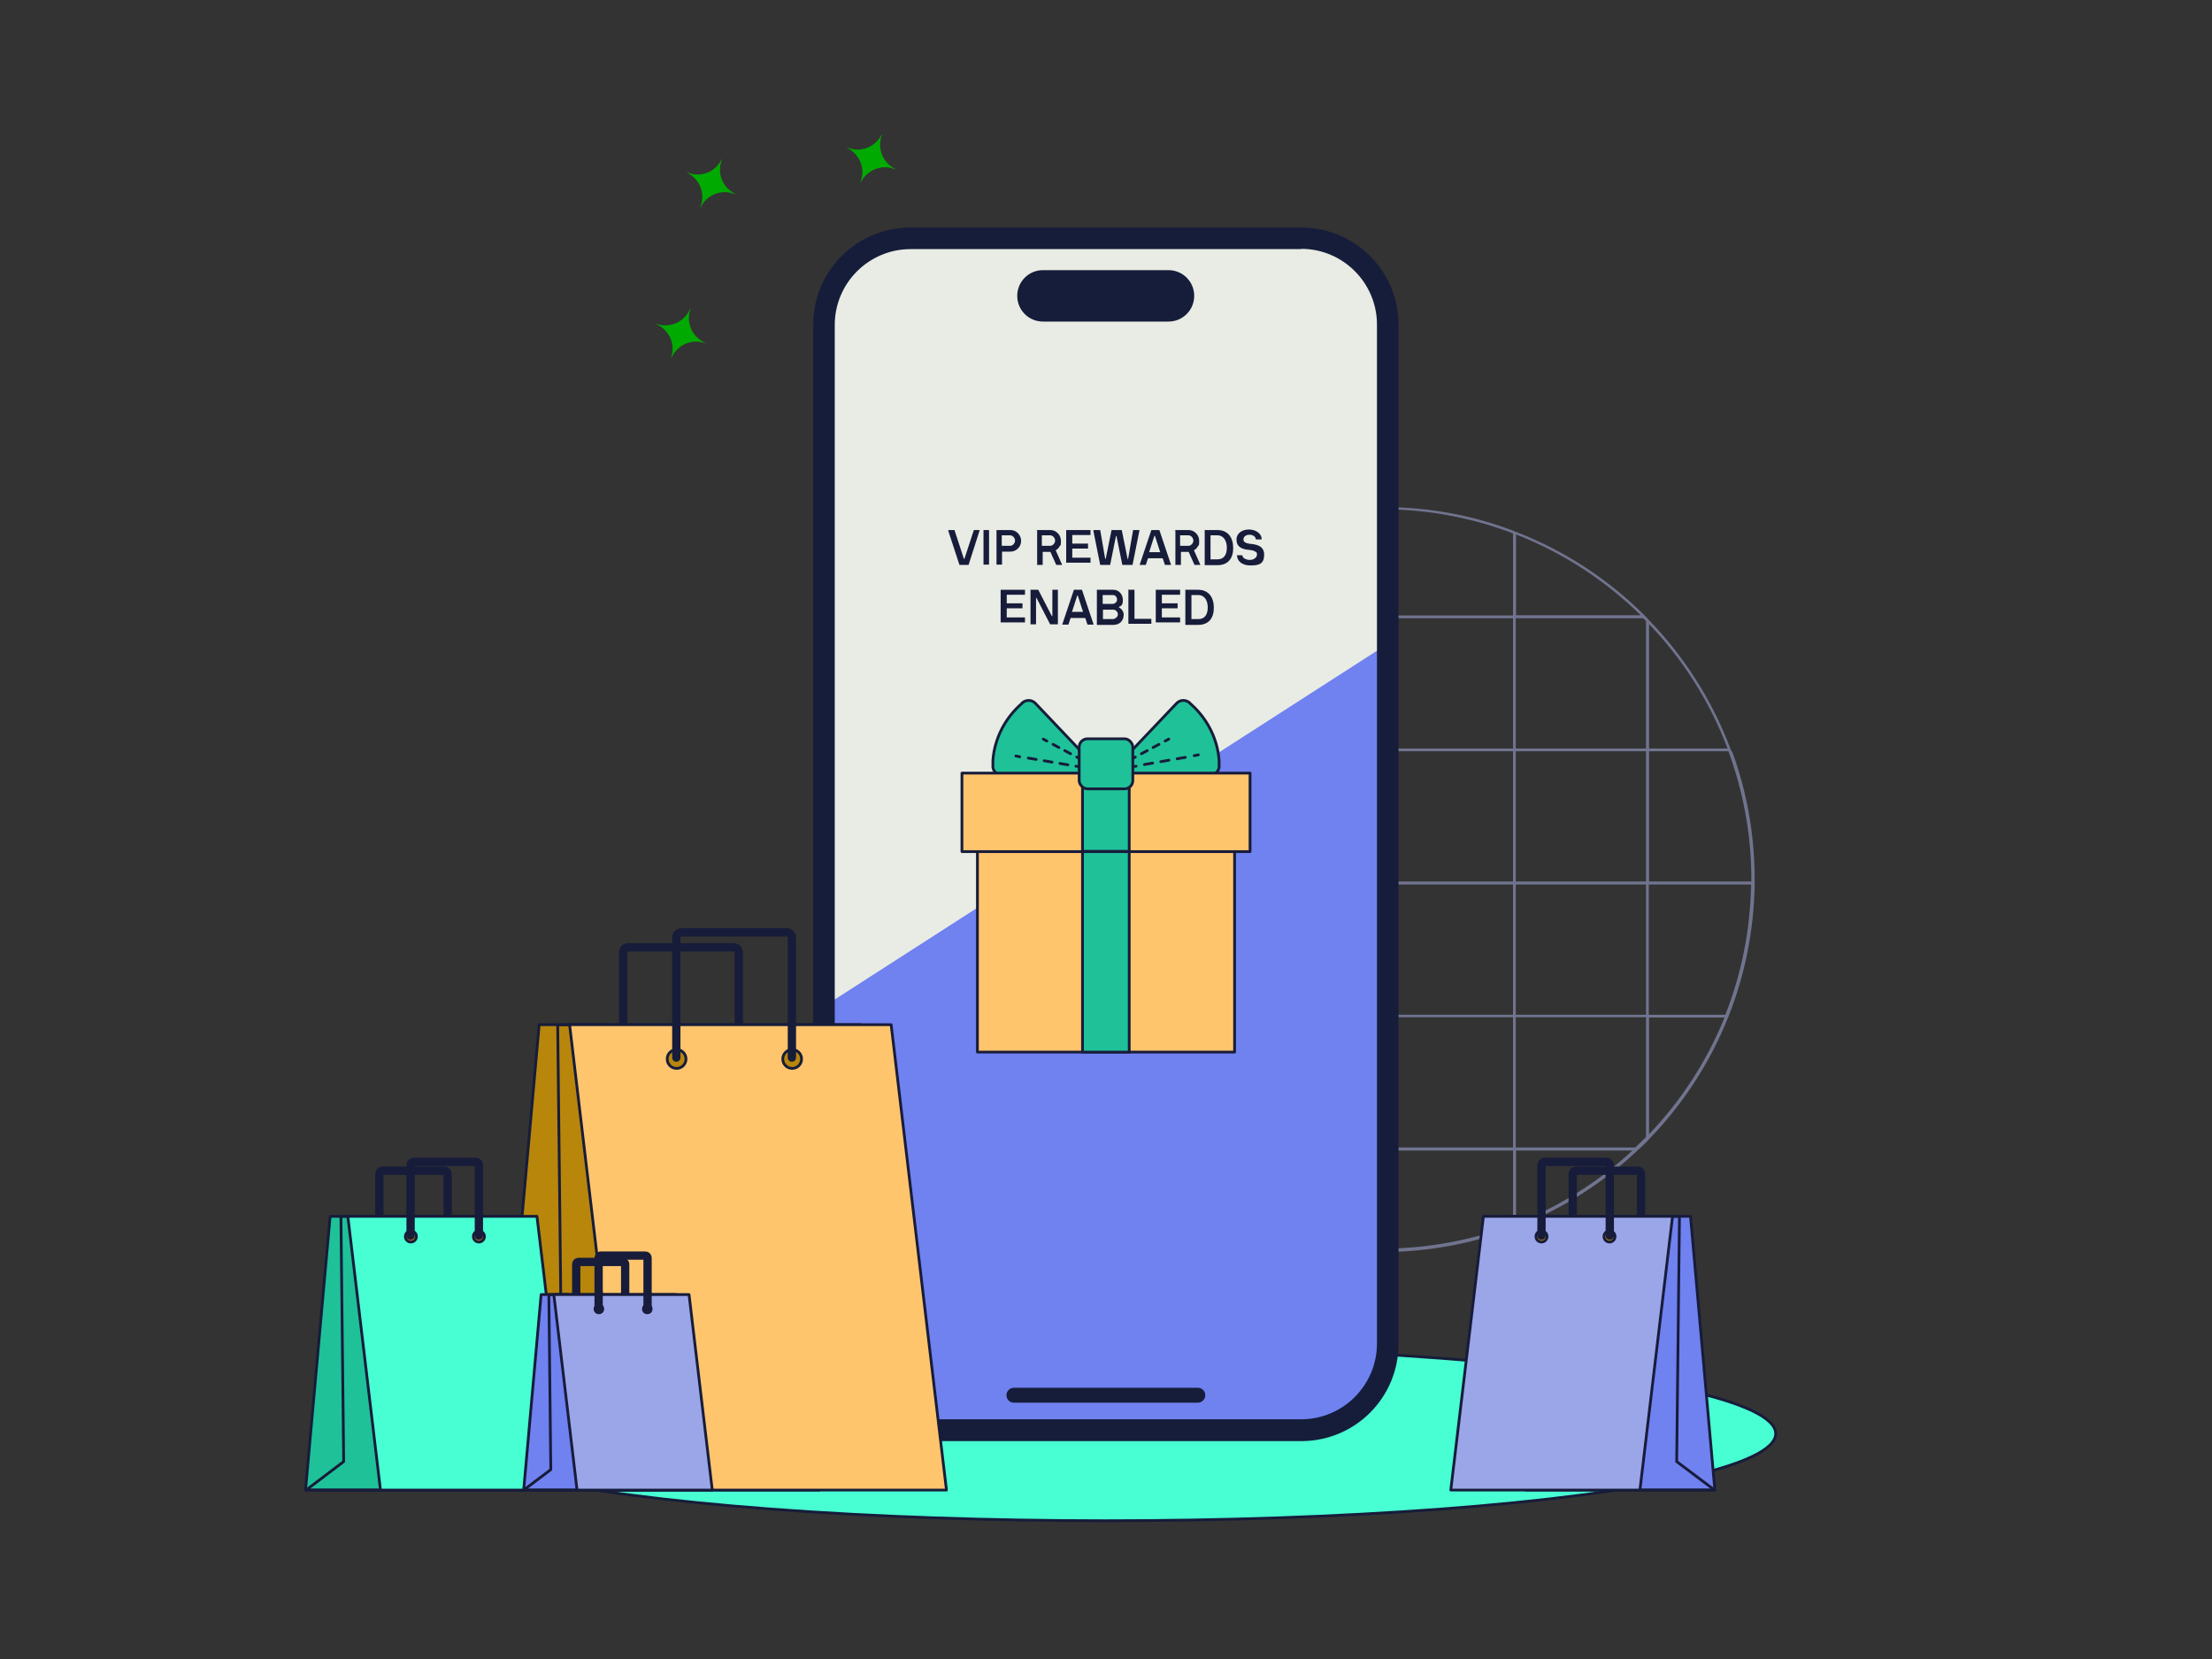 <?xml version="1.0" encoding="UTF-8"?>
<svg id="Layer_1" xmlns="http://www.w3.org/2000/svg" width="800" height="600" version="1.1" viewBox="0 0 800 600">
  <rect x="0" y="0" width="800" height="600" fill="#333333" stroke="none"/>
  <!-- Generator: Adobe Illustrator 29.0.1, SVG Export Plug-In . SVG Version: 2.1.0 Build 192)  -->
  <ellipse cx="400" cy="518.5" rx="242.2" ry="31.5" fill="#48ffd3" stroke="#171c3a" stroke-linecap="round" stroke-linejoin="round"/>
  <path d="M626.2,271.7c0-.4-.3-.7-.4-1-6.6-17.5-16.7-33.3-29.5-46.5-.2-.2-.4-.4-.5-.6-.2-.2-.3-.3-.4-.4s-.4-.4-.5-.5c-13.1-13.1-28.9-23.5-46.5-30.3-.4,0-.7-.3-1-.4-14.6-5.6-30.5-8.6-47.1-8.6h-1c-16.5,0-32.4,3.1-47.1,8.7-.4,0-.7.3-1,.4-17.5,6.8-33.2,17.2-46.3,30.2l-.8.8-.3.3c-.3.3-.5.5-.8.8-12.7,13.1-22.7,28.8-29.3,46.3,0,.4-.3.7-.4,1-5.3,14.5-8.2,30-8.2,46.2v1.9c.3,16.6,3.5,32.4,9.3,47.1,0,.4.3.7.4,1,6.6,16.3,16.2,31.1,28.2,43.5.4.4.7.7,1,1.1.9.9,1.7,1.7,2.6,2.6.4.4.7.7,1.1,1,12.5,11.7,27.2,21.1,43.4,27.4.4.2.7.3,1,.4,14.6,5.6,30.5,8.6,47.1,8.7h1c16.5,0,32.4-3.1,47.1-8.6.4,0,.7-.3,1-.4,16.3-6.3,31.1-15.7,43.7-27.5.4-.4.7-.7,1.1-1,.8-.8,1.6-1.5,2.4-2.3.4-.4.7-.7,1-1.1,12.1-12.5,21.8-27.3,28.4-43.7.2-.4.3-.7.4-1,5.7-14.6,9-30.4,9.3-47.1v-1.9c0-16.3-2.8-31.8-8.1-46.3h0ZM402.8,410c-11.5-12-20.7-26.3-27.1-42h27.1v42ZM402.8,367h-27.5c-5.7-14.6-9.1-30.4-9.3-47.1h36.8v47.1h0ZM402.8,318.8h-36.8v-.9c0-16.3,2.9-31.8,8.3-46.2h28.6v47.1h0ZM402.8,270.7h-28.2c6.4-16.8,16.1-32,28.2-44.8v44.8h0ZM451,442.4c-15.6-6.1-29.8-15.1-41.9-26.3h41.9v26.3ZM451,415h-43c-1.3-1.3-2.8-2.6-4-4v-43h47.1v47.1h0ZM451,367h-47.1v-47.1h47.1v47.1h0ZM451,318.8h-47.1v-47.1h47.1v47.1ZM451,270.7h-47.1v-45.9c.4-.4.8-.8,1.2-1.2h45.9s0,47.1,0,47.1ZM451,222.6h-44.8c12.8-12.5,27.9-22.5,44.8-29.1v29.1ZM499.1,451.6c-16.6,0-32.4-3.2-47.1-8.8v-26.7h47.1v35.5h0ZM499.1,415h-47.1v-47.1h47.1v47.1h0ZM499.1,367h-47.1v-47.1h47.1v47.1h0ZM499.1,318.8h-47.1v-47.1h47.1v47.1h0ZM499.1,270.7h-47.1v-47.1h47.1v47.1h0ZM499.1,222.6h-47.1v-29.6c14.6-5.6,30.5-8.7,47.1-8.8v38.4h0ZM547.2,442.9c-14.6,5.6-30.5,8.6-47.1,8.7v-35.5h47.1v26.8h0ZM547.2,415h-47.1v-47.1h47.1v47.1h0ZM547.2,367h-47.1v-47.1h47.1v47.1h0ZM547.2,318.8h-47.1v-47.1h47.1v47.1h0ZM547.2,270.7h-47.1v-47.1h47.1v47.1h0ZM547.2,222.6h-47.1v-38.4c16.5,0,32.4,3.1,47.1,8.7v29.6h0ZM548.3,193.3c17,6.6,32.2,16.6,45.1,29.2h-45.1v-29.2h0ZM548.3,442.5v-26.4h42.1c-12.1,11.2-26.4,20.3-42.1,26.4ZM595.3,411.2c-1.3,1.3-2.6,2.6-3.9,3.8h-43.2v-47.1h47.1v43.3h0ZM595.3,367h-47.1v-47.1h47.1v47.1h0ZM595.3,318.8h-47.1v-47.1h47.1v47.1ZM595.3,270.7h-47.1v-47.1h46.1c.4.4.6.7,1,1v46.1ZM596.4,225.7c12.3,12.8,22,28.1,28.4,45h-28.4v-45h0ZM596.4,410.2v-42.2h27.3c-6.4,15.8-15.7,30.1-27.3,42.2ZM624.1,367h-27.8v-47.1h37c-.3,16.6-3.5,32.4-9.3,47.1h0ZM633.4,318.8h-37v-47.1h28.7c5.3,14.4,8.3,30,8.3,46.2v.9Z" fill="#70748f"/>
  <g>
    <rect x="297.4" y="86.4" width="205.5" height="430" rx="30.4" ry="30.4" fill="#e9ece4"/>
    <rect x="297.4" y="86.4" width="205.5" height="430" rx="30.4" ry="30.4" fill="#e9ece4"/>
    <path d="M502.9,485.9c0,16.8-13.6,30.4-30.4,30.4h-144.6c-16.8,0-30.4-13.6-30.4-30.4" fill="#e9ece4"/>
    <path d="M502.9,232.2v253.6c0,16.8-13.6,30.4-30.4,30.4h-144.6c-16.8,0-30.4-13.6-30.4-30.4v-121.5" fill="#7081f0" stroke="#171c3a" stroke-linecap="round" stroke-linejoin="round"/>
    <path d="M470.6,90c15.1,0,27.4,12.3,27.4,27.4v368.5c0,15.1-12.3,27.4-27.4,27.4h-141.3c-15.1,0-27.4-12.3-27.4-27.4V117.5c0-15.1,12.3-27.4,27.4-27.4h141.3M470.6,82.3h-141.3c-19.5,0-35.2,15.7-35.2,35.2v368.5c0,19.5,15.7,35.2,35.2,35.2h141.3c19.5,0,35.2-15.7,35.2-35.2V117.5c0-19.5-15.7-35.2-35.2-35.2h0Z" fill="#151d3a"/>
    <path d="M377.2,97.7h45.4c5.1,0,9.3,4.1,9.3,9.3h0c0,5.1-4.1,9.3-9.3,9.3h-45.4c-5.1,0-9.3-4.1-9.3-9.3h0c0-5.1,4.1-9.3,9.3-9.3Z" fill="#151d3a"/>
    <path d="M366.7,501.9h66.5c1.5,0,2.7,1.2,2.7,2.7h0c0,1.5-1.2,2.7-2.7,2.7h-66.5c-1.5,0-2.7-1.2-2.7-2.7h0c0-1.5,1.2-2.7,2.7-2.7Z" fill="#151d3a"/>
  </g>
  <g>
    <g>
      <g>
        <path d="M430.3,254.3l.9.8c5.6,5.2,9.1,12.2,9.7,19.8v1.7c.3,2-1.3,3.7-3.3,3.7h-36.7s24.6-25.9,24.6-25.9c1.3-1.4,3.4-1.4,4.8-.2Z" fill="#1fc199" stroke="#171c3a" stroke-linecap="round" stroke-linejoin="round"/>
        <g>
          <line x1="409.3" y1="274.5" x2="410.6" y2="273.8" fill="none" stroke="#171c3a" stroke-linecap="round" stroke-linejoin="round"/>
          <line x1="412.8" y1="272.6" x2="420.3" y2="268.6" fill="none" stroke="#171c3a" stroke-dasharray="2.4 2.4" stroke-linecap="round" stroke-linejoin="round"/>
          <line x1="421.4" y1="268" x2="422.7" y2="267.3" fill="none" stroke="#171c3a" stroke-linecap="round" stroke-linejoin="round"/>
        </g>
        <g>
          <line x1="409.5" y1="277.3" x2="410.9" y2="277.1" fill="none" stroke="#171c3a" stroke-linecap="round" stroke-linejoin="round"/>
          <line x1="413.9" y1="276.5" x2="430.4" y2="273.6" fill="none" stroke="#171c3a" stroke-dasharray="3 3" stroke-linecap="round" stroke-linejoin="round"/>
          <line x1="431.9" y1="273.3" x2="433.4" y2="273" fill="none" stroke="#171c3a" stroke-linecap="round" stroke-linejoin="round"/>
        </g>
      </g>
      <g>
        <path d="M369.7,254.3l-.9.8c-5.6,5.2-9.1,12.2-9.7,19.8v1.7c-.3,2,1.3,3.7,3.3,3.7h36.7l-24.6-25.9c-1.3-1.4-3.4-1.4-4.8-.2Z" fill="#1fc199" stroke="#171c3a" stroke-linecap="round" stroke-linejoin="round"/>
        <g>
          <line x1="390.7" y1="274.5" x2="389.4" y2="273.8" fill="none" stroke="#171c3a" stroke-linecap="round" stroke-linejoin="round"/>
          <line x1="387.2" y1="272.6" x2="379.7" y2="268.6" fill="none" stroke="#171c3a" stroke-dasharray="2.4 2.4" stroke-linecap="round" stroke-linejoin="round"/>
          <line x1="378.6" y1="268" x2="377.3" y2="267.3" fill="none" stroke="#171c3a" stroke-linecap="round" stroke-linejoin="round"/>
        </g>
        <g>
          <line x1="390.5" y1="277.3" x2="389.1" y2="277.1" fill="none" stroke="#171c3a" stroke-linecap="round" stroke-linejoin="round"/>
          <line x1="386.2" y1="276.6" x2="370.3" y2="273.9" fill="none" stroke="#171c3a" stroke-dasharray="2.9 2.9" stroke-linecap="round" stroke-linejoin="round"/>
          <line x1="368.8" y1="273.7" x2="367.4" y2="273.4" fill="none" stroke="#171c3a" stroke-linecap="round" stroke-linejoin="round"/>
        </g>
      </g>
    </g>
    <rect x="353.5" y="287.5" width="93" height="93" fill="#ffc56d" stroke="#171c3a" stroke-linecap="round" stroke-linejoin="round"/>
    <rect x="391.5" y="287.5" width="16.9" height="93" fill="#1fc199" stroke="#171c3a" stroke-linecap="round" stroke-linejoin="round"/>
    <rect x="347.9" y="279.6" width="104.2" height="28.4" fill="#ffc56d" stroke="#171c3a" stroke-linecap="round" stroke-linejoin="round"/>
    <rect x="391.5" y="278.9" width="16.9" height="29" fill="#1fc199" stroke="#171c3a" stroke-linecap="round" stroke-linejoin="round"/>
    <rect x="390.3" y="267.2" width="19.4" height="18.1" rx="3" ry="3" fill="#1fc199" stroke="#171c3a" stroke-linecap="round" stroke-linejoin="round"/>
  </g>
  <g>
    <path d="M254.7,123.8l.7.4-.7-.2c-4.6-1.5-9.6.7-11.7,5.1l-.4.7.2-.7c1.5-4.6-.7-9.6-5.1-11.7l-.7-.4.7.2c4.6,1.5,9.6-.7,11.7-5.1l.4-.7-.2.7c-1.5,4.6.7,9.6,5.1,11.7Z" fill="#0a0"/>
    <path d="M265.5,69.9l.7.4-.7-.2c-4.5-1.7-9.6.2-11.9,4.5l-.4.7.2-.7c1.7-4.5-.2-9.6-4.5-11.9l-.7-.4.7.2c4.5,1.7,9.6-.2,11.9-4.5l.4-.7-.2.7c-1.7,4.5.2,9.6,4.5,11.9Z" fill="#0a0"/>
    <path d="M323.4,60.9l.7.4-.7-.2c-4.5-1.7-9.6.3-11.9,4.5l-.4.7.2-.7c1.7-4.5-.3-9.6-4.5-11.9l-.7-.4.7.2c4.5,1.7,9.6-.3,11.9-4.5l.4-.7-.2.7c-1.7,4.5.3,9.6,4.5,11.9Z" fill="#0a0"/>
  </g>
  <g>
    <g>
      <path d="M225.4,387.9v-43.5c0-1,.8-1.8,1.8-1.8h38.2c1,0,1.8.8,1.8,1.8v43.5" fill="none" stroke="#171c3a" stroke-linecap="round" stroke-linejoin="round" stroke-width="3"/>
      <polygon points="296.3 538.9 180 538.9 195 370.6 311.3 370.6 296.3 538.9" fill="#b8860b" stroke="#171c3a" stroke-linecap="round" stroke-linejoin="round"/>
      <polygon points="228.6 538.9 180 538.9 203.4 521.3 201.7 370.6 217.8 370.6 228.6 538.9" fill="none" stroke="#171c3a" stroke-linecap="round" stroke-linejoin="round"/>
      <polygon points="342.3 538.9 226 538.9 206 370.6 322.3 370.6 342.3 538.9" fill="#ffc56d" stroke="#171c3a" stroke-linecap="round" stroke-linejoin="round"/>
      <g>
        <circle cx="244.7" cy="383" r="3.4" fill="#b8860b" stroke="#171c3a" stroke-linecap="round" stroke-linejoin="round"/>
        <circle cx="286.5" cy="383" r="3.4" fill="#b8860b" stroke="#171c3a" stroke-linecap="round" stroke-linejoin="round"/>
      </g>
      <path d="M244.6,382.5v-43.5c0-1,.8-1.8,1.8-1.8h38.2c1,0,1.8.8,1.8,1.8v43.5" fill="none" stroke="#171c3a" stroke-linecap="round" stroke-linejoin="round" stroke-width="3"/>
    </g>
    <g>
      <path d="M137.2,450.1v-25.6c0-.6.5-1.1,1.1-1.1h22.5c.6,0,1.1.5,1.1,1.1v25.6" fill="none" stroke="#171c3a" stroke-linecap="round" stroke-linejoin="round" stroke-width="3"/>
      <polygon points="178.9 538.9 110.5 538.9 119.4 439.9 187.7 439.9 178.9 538.9" fill="#1fc199" stroke="#171c3a" stroke-linecap="round" stroke-linejoin="round"/>
      <polygon points="139.1 538.9 110.7 538.9 124.3 528.6 123.3 439.9 132.8 439.9 139.1 538.9" fill="none" stroke="#171c3a" stroke-linecap="round" stroke-linejoin="round"/>
      <polygon points="206 538.9 137.6 538.9 125.8 439.9 194.2 439.9 206 538.9" fill="#48ffd3" stroke="#171c3a" stroke-linecap="round" stroke-linejoin="round"/>
      <g>
        <circle cx="148.6" cy="447.2" r="2" fill="#b8860b" stroke="#171c3a" stroke-linecap="round" stroke-linejoin="round"/>
        <circle cx="173.2" cy="447.2" r="2" fill="#b8860b" stroke="#171c3a" stroke-linecap="round" stroke-linejoin="round"/>
      </g>
      <path d="M148.5,446.9v-25.6c0-.6.5-1.1,1.1-1.1h22.5c.6,0,1.1.5,1.1,1.1v25.6" fill="none" stroke="#171c3a" stroke-linecap="round" stroke-linejoin="round" stroke-width="3"/>
    </g>
    <g>
      <path d="M208.4,475.5v-18.3c0-.4.3-.8.8-.8h16.1c.4,0,.8.3.8.8v18.3" fill="none" stroke="#171c3a" stroke-linecap="round" stroke-linejoin="round" stroke-width="3"/>
      <polygon points="238.2 538.9 189.4 538.9 195.7 468.2 244.5 468.2 238.2 538.9" fill="#7081f0" stroke="#171c3a" stroke-linecap="round" stroke-linejoin="round"/>
      <polygon points="209.8 538.9 189.4 538.9 199.2 531.5 198.5 468.2 205.3 468.2 209.8 538.9" fill="none" stroke="#171c3a" stroke-linecap="round" stroke-linejoin="round"/>
      <polygon points="257.6 538.9 208.7 538.9 200.3 468.2 249.2 468.2 257.6 538.9" fill="#9ba6e8" stroke="#171c3a" stroke-linecap="round" stroke-linejoin="round"/>
      <g>
        <circle cx="216.6" cy="473.4" r="1.4" fill="#b8860b" stroke="#171c3a" stroke-linecap="round" stroke-linejoin="round"/>
        <circle cx="234.1" cy="473.4" r="1.4" fill="#b8860b" stroke="#171c3a" stroke-linecap="round" stroke-linejoin="round"/>
      </g>
      <path d="M216.5,473.2v-18.3c0-.4.3-.8.8-.8h16.1c.4,0,.8.3.8.8v18.3" fill="none" stroke="#171c3a" stroke-linecap="round" stroke-linejoin="round" stroke-width="3"/>
    </g>
    <g>
      <path d="M593.5,450.1v-25.6c0-.6-.5-1.1-1.1-1.1h-22.5c-.6,0-1.1.5-1.1,1.1v25.6" fill="none" stroke="#171c3a" stroke-linecap="round" stroke-linejoin="round" stroke-width="3"/>
      <polygon points="551.8 538.9 620.2 538.9 611.4 439.9 543 439.9 551.8 538.9" fill="#7081f0" stroke="#171c3a" stroke-linecap="round" stroke-linejoin="round"/>
      <polygon points="591.6 538.9 620.1 538.9 606.4 528.6 607.4 439.9 597.9 439.9 591.6 538.9" fill="none" stroke="#171c3a" stroke-linecap="round" stroke-linejoin="round"/>
      <polygon points="524.7 538.9 593.1 538.9 604.9 439.9 536.5 439.9 524.7 538.9" fill="#9ba6e8" stroke="#171c3a" stroke-linecap="round" stroke-linejoin="round"/>
      <g>
        <circle cx="582.1" cy="447.2" r="2" fill="#b8860b" stroke="#171c3a" stroke-linecap="round" stroke-linejoin="round"/>
        <circle cx="557.5" cy="447.2" r="2" fill="#b8860b" stroke="#171c3a" stroke-linecap="round" stroke-linejoin="round"/>
      </g>
      <path d="M582.2,446.9v-25.6c0-.6-.5-1.1-1.1-1.1h-22.5c-.6,0-1.1.5-1.1,1.1v25.6" fill="none" stroke="#171c3a" stroke-linecap="round" stroke-linejoin="round" stroke-width="3"/>
    </g>
  </g>
  <g>
    <path d="M343.1,191.8c0,0,0-.1,0-.1h2.1s0,0,0,0l3.4,10.4c0,0,.1,0,.2,0l3.4-10.4s0,0,0,0h2.1c0,0,.1,0,0,.1l-4,12.5c0,0,0,0-.1,0h-3.1s0,0-.1,0l-4.1-12.5Z" fill="#171c3a"/>
    <path d="M355.7,191.7c0,0,0,0,0,0h2c0,0,0,0,0,0v12.5c0,0,0,0,0,0h-2c0,0,0,0,0,0v-12.5Z" fill="#171c3a"/>
    <path d="M360.2,191.7c0,0,0,0,0,0h5.3c2,0,3.8,1.7,3.8,3.9s-1.8,3.9-3.8,3.9h-3.1s0,0,0,0v4.7c0,0,0,0,0,0h-2c0,0,0,0,0,0v-12.5ZM362.4,197.4c0,0,0,0,0,0h2.9c1,0,1.8-.9,1.8-1.9s-.9-1.9-1.8-1.9h-3s0,0,0,0v3.7Z" fill="#171c3a"/>
    <path d="M374.6,191.7c0,0,0,0,0,0h5.3c2,0,3.8,1.7,3.8,3.9s-.2,1.4-.5,2-.8,1.1-1.4,1.4c0,0,0,0,0,0l2.3,5.2c0,0,0,.1,0,.1h-2.1s0,0,0,0l-2.1-4.7c0,0,0,0,0,0h-2.8s0,0,0,0v4.7c0,0,0,0,0,0h-2c0,0,0,0,0,0v-12.5ZM376.8,197.4c0,0,0,0,0,0h3c.9,0,1.8-.9,1.8-1.9s-.9-1.9-1.8-1.9h-3s0,0,0,0v3.7Z" fill="#171c3a"/>
    <path d="M385.6,191.7c0,0,0,0,0,0h8.8c0,0,0,0,0,0v1.8c0,0,0,0,0,0h-6.6c0,0,0,0,0,0v3.1c0,0,0,0,0,0h5.7c0,0,0,0,0,0v1.8c0,0,0,0,0,0h-5.7c0,0,0,0,0,0v3.3c0,0,0,0,0,0h6.6c0,0,0,0,0,0v1.8c0,0,0,0,0,0h-8.8c0,0,0,0,0,0v-12.5Z" fill="#171c3a"/>
    <path d="M395.6,191.8c0,0,0-.1,0-.1h2.2c0,0,0,0,.1,0l1.8,10.4c0,.1.2,0,.2,0l2.1-10.4c0,0,0,0,.1,0h3.5c0,0,0,0,.1,0l2.1,10.4c0,.1.1.1.2,0l1.8-10.4c0,0,0,0,.1,0h2.2c0,0,.1,0,0,.1l-2.5,12.5c0,0,0,0-.1,0h-3.5c0,0,0,0-.1,0l-2.1-10.4c0-.1-.2-.1-.2,0l-2.1,10.4c0,0,0,0,0,0h-3.5c0,0,0,0-.1,0l-2.5-12.5Z" fill="#171c3a"/>
    <path d="M416.2,191.7c0,0,0,0,.1,0h2.9s0,0,.1,0l4.2,12.5c0,0,0,.1,0,.1h-2.1s0,0-.1,0l-.8-2.4c0,0,0,0-.1,0h-5.1c0,0-.1,0-.1,0l-.8,2.4c0,0,0,0-.1,0h-2.1c0,0-.1,0,0-.1l4.2-12.5ZM415.7,199.7c0,0,0,0,0,0h3.9c0,0,0,0,0,0l-1.9-5.9c0,0-.1-.1-.2,0l-1.9,5.9Z" fill="#171c3a"/>
    <path d="M424.6,191.7c0,0,0,0,0,0h5.3c2,0,3.8,1.7,3.8,3.9s-.2,1.4-.5,2-.8,1.1-1.4,1.4c0,0,0,0,0,0l2.3,5.2c0,0,0,.1,0,.1h-2.1s0,0,0,0l-2.1-4.7c0,0,0,0,0,0h-2.8s0,0,0,0v4.7c0,0,0,0,0,0h-2c0,0,0,0,0,0v-12.5ZM426.8,197.4c0,0,0,0,0,0h3c.9,0,1.8-.9,1.8-1.9s-.9-1.9-1.8-1.9h-3s0,0,0,0v3.7Z" fill="#171c3a"/>
    <path d="M435.7,191.7c0,0,0,0,0,0h4.6c3.8,0,5.7,2.7,5.7,6.5s-1.9,6.2-5.7,6.2h-4.6c0,0,0,0,0,0v-12.5ZM437.8,202.3c0,0,0,0,0,0h2.5c2.2,0,3.4-1.5,3.4-4.2s-1.3-4.5-3.4-4.5h-2.5s0,0,0,0v8.5Z" fill="#171c3a"/>
    <path d="M447.2,200.8h2.1c0,0,0,0,0,0,0,.9,1.2,1.7,2.7,1.7s2.6-.9,2.6-1.9-.2-.8-.6-1.1c-.4-.3-1.1-.5-2-.6-3-.2-4.8-1.2-4.8-3.7s2.2-3.7,4.5-3.7,4.6,1.3,4.6,3.6,0,0,0,0h-2.1c0,0,0,0,0,0,0-.8-.8-1.7-2.3-1.7s-2.2.8-2.2,1.8,1.4,1.4,2.6,1.5c1.9.2,4.9.6,4.9,3.9s-1.8,3.9-4.9,3.9c-3.6,0-4.9-2-4.9-3.6,0,0,0,0,0,0Z" fill="#171c3a"/>
    <path d="M361.9,213.3c0,0,0,0,0,0h8.8c0,0,0,0,0,0v1.8c0,0,0,0,0,0h-6.6c0,0,0,0,0,0v3.1c0,0,0,0,0,0h5.7c0,0,0,0,0,0v1.8c0,0,0,0,0,0h-5.7c0,0,0,0,0,0v3.3c0,0,0,0,0,0h6.6c0,0,0,0,0,0v1.8c0,0,0,0,0,0h-8.8c0,0,0,0,0,0v-12.5Z" fill="#171c3a"/>
    <path d="M372.7,213.3c0,0,0,0,0,0h2.7s0,0,.1,0l4.9,9.5c0,.1.2,0,.2,0v-9.5c0,0,0,0,0,0h2c0,0,0,0,0,0v12.5c0,0,0,0,0,0h-2.7c0,0-.1,0-.1,0l-4.9-9.5c0-.1-.2-.1-.2,0v9.5c0,0,0,0,0,0h-2s0,0,0,0v-12.5Z" fill="#171c3a"/>
    <path d="M388.2,213.3c0,0,0,0,.1,0h2.9s0,0,.1,0l4.2,12.5c0,0,0,.1,0,.1h-2.1s0,0-.1,0l-.8-2.4c0,0,0,0-.1,0h-5.1c0,0-.1,0-.1,0l-.8,2.4c0,0,0,0-.1,0h-2.1c0,0-.1,0,0-.1l4.2-12.5ZM387.8,221.3c0,0,0,0,0,0h3.9c0,0,0,0,0,0l-1.9-5.9c0,0-.1-.1-.2,0l-1.9,5.9Z" fill="#171c3a"/>
    <path d="M396.7,213.3c0,0,0,0,0,0h6c2,0,3.4,1.7,3.4,3.7s-.7,2.1-1.4,2.5c0,0-.1.1,0,.2.9.4,1.7,1.5,1.7,2.6,0,2.2-1.5,3.7-3.7,3.7h-6c0,0,0,0,0,0v-12.5ZM398.9,218.4c0,0,0,0,0,0h3.5c.8,0,1.6-.7,1.6-1.5s-.5-1.7-1.5-1.7h-3.7s0,0,0,0v3.1ZM398.9,223.9c0,0,0,0,0,0h3.5c.9,0,1.9-.8,1.9-1.7s-.8-1.7-1.7-1.7h-3.7s0,0,0,0v3.3Z" fill="#171c3a"/>
    <path d="M408.3,213.3c0,0,0,0,0,0h2c0,0,0,0,0,0v10.5s0,0,0,0h6.1c0,0,0,0,0,0v1.8c0,0,0,0,0,0h-8.3c0,0,0,0,0,0v-12.5Z" fill="#171c3a"/>
    <path d="M418,213.3c0,0,0,0,0,0h8.8c0,0,0,0,0,0v1.8c0,0,0,0,0,0h-6.6c0,0,0,0,0,0v3.1c0,0,0,0,0,0h5.7c0,0,0,0,0,0v1.8c0,0,0,0,0,0h-5.7c0,0,0,0,0,0v3.3c0,0,0,0,0,0h6.6c0,0,0,0,0,0v1.8c0,0,0,0,0,0h-8.8c0,0,0,0,0,0v-12.5Z" fill="#171c3a"/>
    <path d="M428.7,213.3c0,0,0,0,0,0h4.6c3.8,0,5.7,2.7,5.7,6.5s-1.9,6.2-5.7,6.2h-4.6c0,0,0,0,0,0v-12.5ZM430.9,223.9c0,0,0,0,0,0h2.5c2.2,0,3.4-1.5,3.4-4.2s-1.3-4.5-3.4-4.5h-2.5s0,0,0,0v8.5Z" fill="#171c3a"/>
  </g>
</svg>
